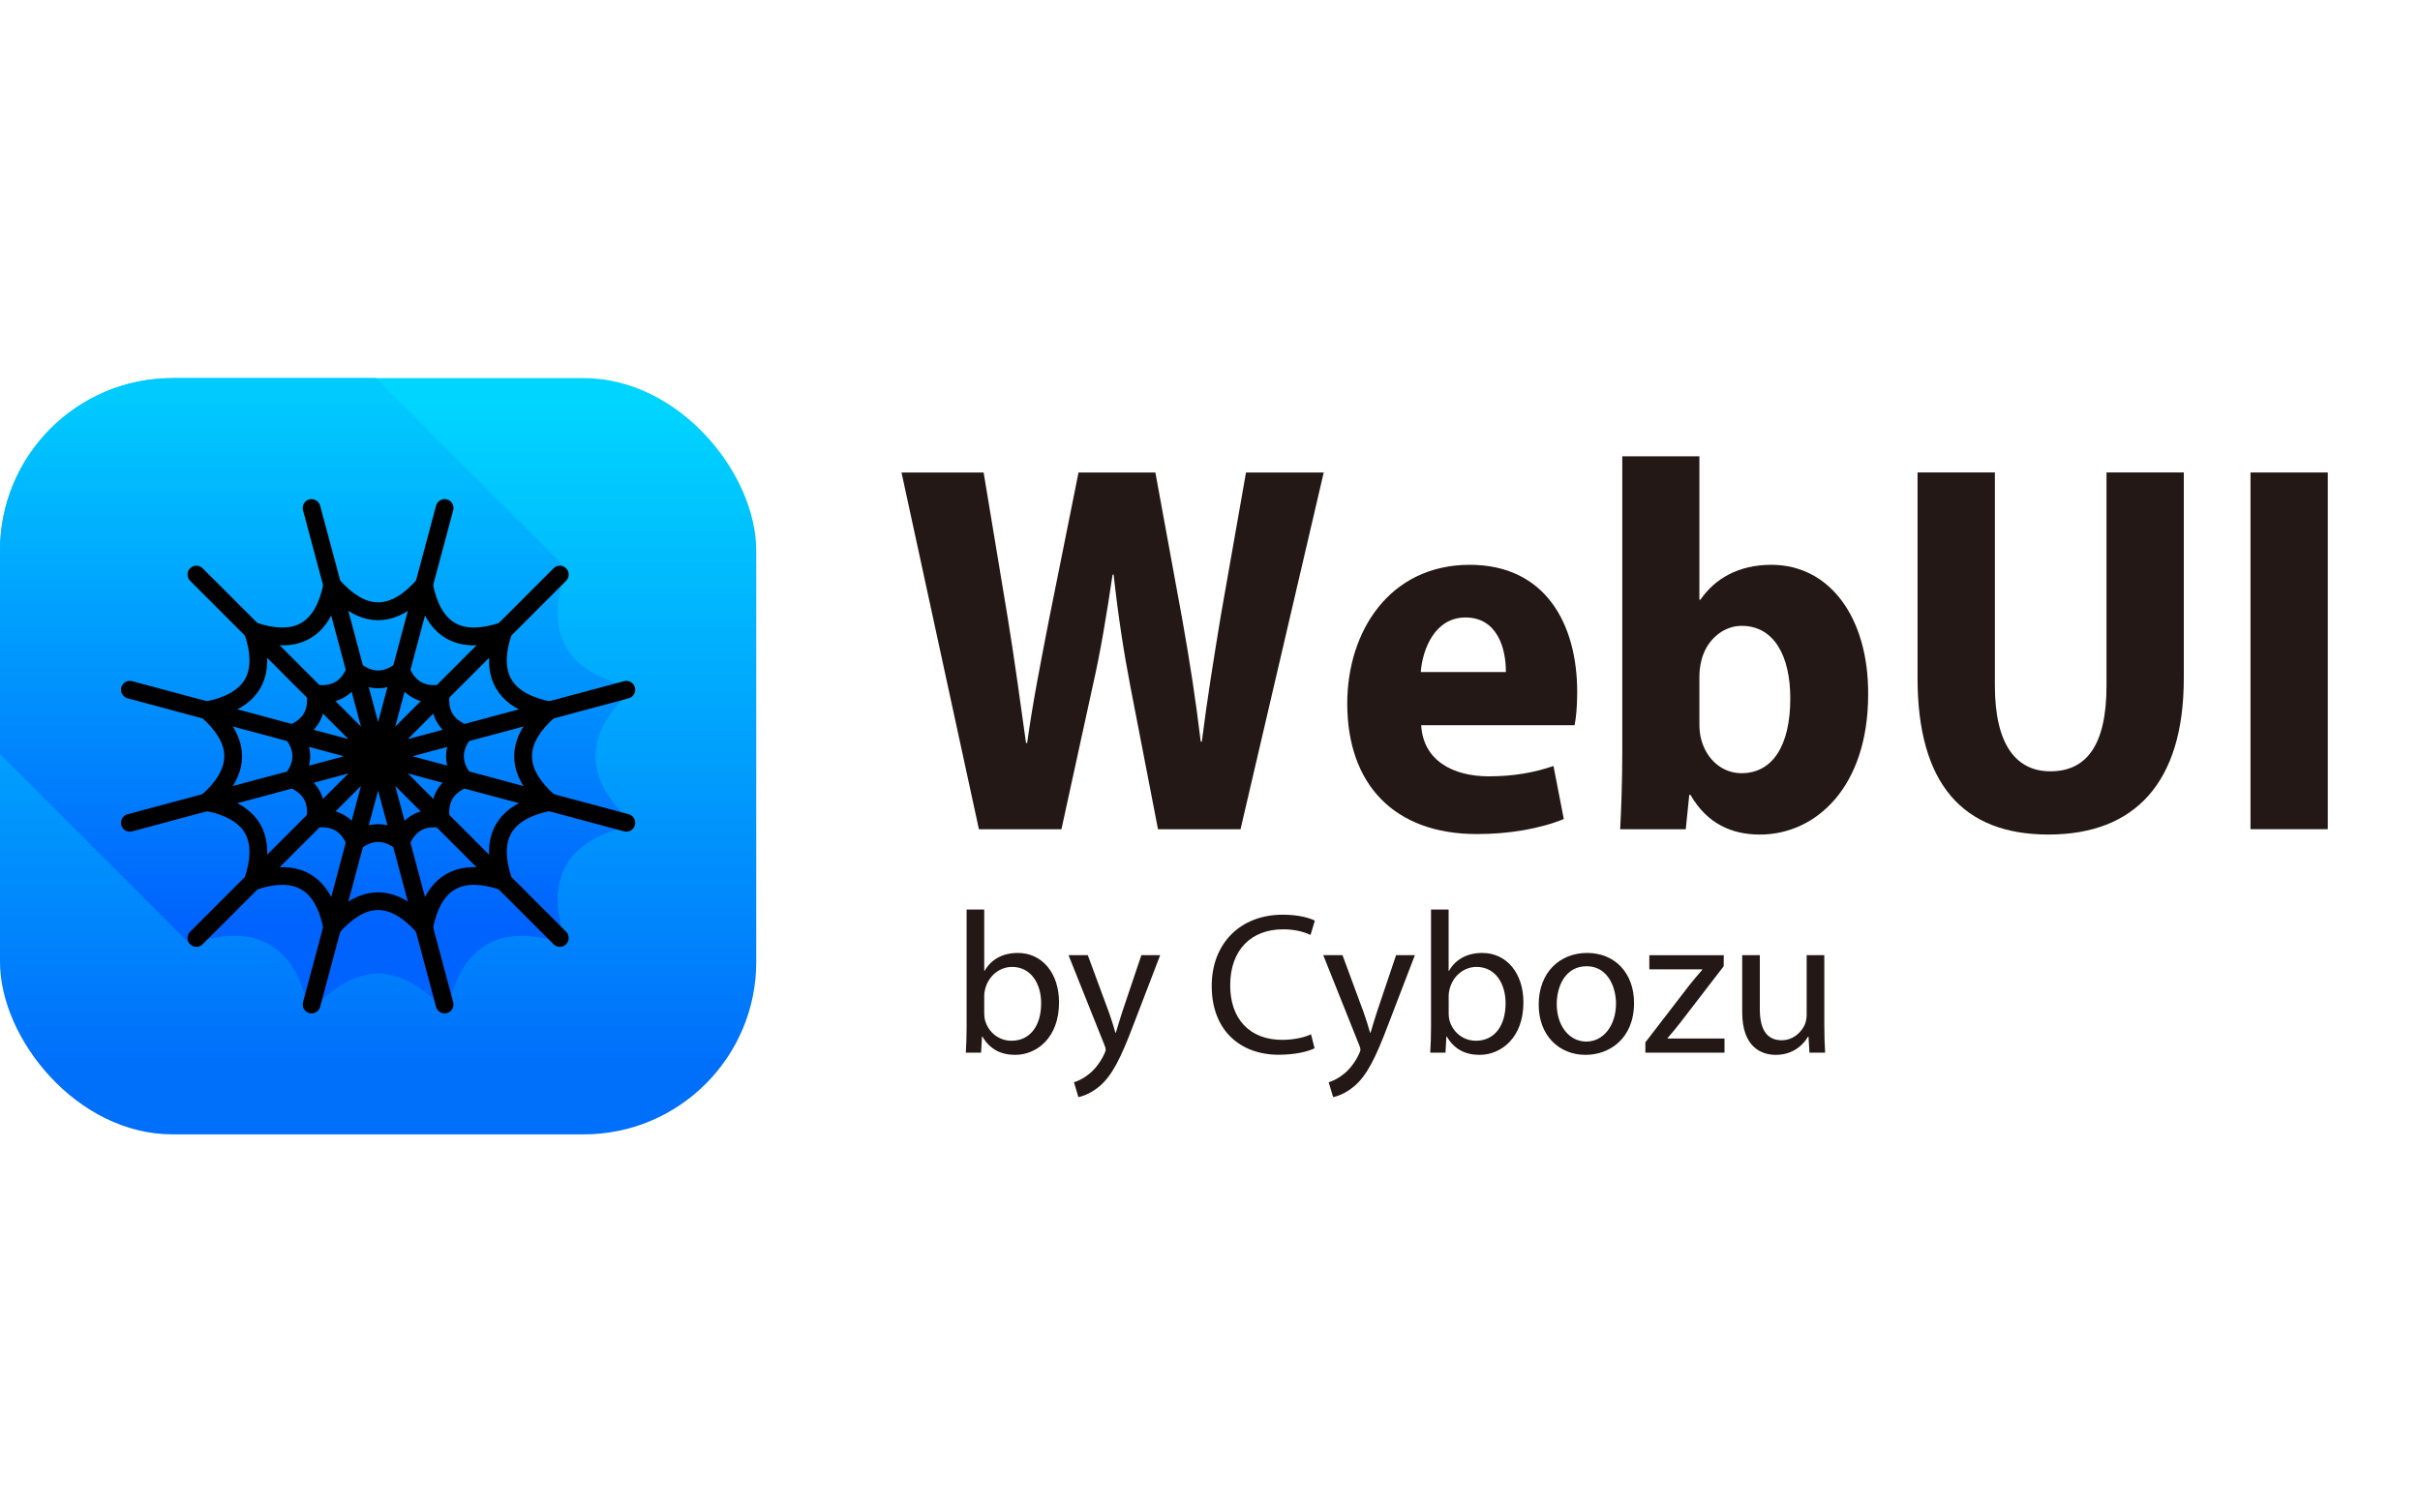 <?xml version="1.0" encoding="UTF-8"?>
<svg id="_レイヤー_1" data-name="レイヤー_1" xmlns="http://www.w3.org/2000/svg" height="60" xmlns:xlink="http://www.w3.org/1999/xlink" viewBox="0 0 96 30">
  <defs>
    <linearGradient id="outer_gradation" x1="15" y1="30" x2="15" y2="0" gradientUnits="userSpaceOnUse">
      <stop offset=".094" stop-color="#0070fb"/>
      <stop offset=".967" stop-color="#00d5ff"/>
    </linearGradient>
    <linearGradient id="inner_gradation" x1="12.594" y1="25.188" x2="12.594" y2="0" gradientUnits="userSpaceOnUse">
      <stop offset=".138" stop-color="#0063fd"/>
      <stop offset=".968" stop-color="#00cafe"/>
    </linearGradient>
  </defs>
  <g>
    <path d="M38.313,26.758c.019-.266.032-.653.032-.997v-4.68h.699v2.431h.016c.247-.436.695-.709,1.319-.709.96,0,1.636.799,1.632,1.97,0,1.387-.879,2.073-1.741,2.073-.558,0-1.004-.219-1.296-.724h-.019l-.036.636h-.606ZM39.044,25.208c0,.087.01.175.029.255.132.488.546.823,1.054.823.74,0,1.175-.599,1.175-1.487,0-.777-.402-1.442-1.154-1.442-.477,0-.923.334-1.064.864-.021.086-.04.181-.04.293v.694Z" style="fill: #231815;"/>
    <path d="M43.152,22.891l.845,2.286c.091.256.186.559.249.789h.02c.069-.228.155-.524.247-.805l.765-2.271h.746l-1.058,2.755c-.501,1.329-.846,2.006-1.325,2.425-.348.301-.69.421-.862.452l-.175-.588c.177-.056.405-.166.616-.344.189-.153.425-.426.588-.783.036-.074.054-.126.054-.17,0-.039-.011-.095-.049-.181l-1.426-3.566h.765Z" style="fill: #231815;"/>
    <path d="M52.149,26.585c-.251.127-.768.257-1.424.257-1.519,0-2.657-.961-2.657-2.729,0-1.691,1.141-2.827,2.813-2.827.666,0,1.096.141,1.278.236l-.171.567c-.262-.125-.637-.223-1.084-.223-1.266,0-2.103.809-2.103,2.224,0,1.318.76,2.161,2.065,2.161.428,0,.859-.086,1.142-.221l.14.555Z" style="fill: #231815;"/>
    <path d="M53.256,22.891l.845,2.286c.091.256.186.559.249.789h.02c.069-.228.154-.524.247-.805l.765-2.271h.746l-1.058,2.755c-.501,1.329-.846,2.006-1.324,2.425-.348.301-.69.421-.862.452l-.175-.588c.177-.056.405-.166.616-.344.189-.153.425-.426.588-.783.035-.074.055-.126.055-.17,0-.039-.012-.095-.05-.181l-1.426-3.566h.765Z" style="fill: #231815;"/>
    <path d="M56.736,26.758c.019-.266.032-.653.032-.997v-4.68h.698v2.431h.017c.247-.436.694-.709,1.318-.709.961,0,1.636.799,1.632,1.97,0,1.387-.878,2.073-1.741,2.073-.558,0-1.004-.219-1.295-.724h-.02l-.035.636h-.606ZM57.467,25.208c0,.087.011.175.029.255.132.488.547.823,1.055.823.74,0,1.175-.599,1.175-1.487,0-.777-.402-1.442-1.154-1.442-.477,0-.923.334-1.063.864-.022.086-.041.181-.041.293v.694Z" style="fill: #231815;"/>
    <path d="M64.821,24.787c0,1.433-.993,2.059-1.923,2.059-1.049,0-1.859-.765-1.859-1.992,0-1.294.852-2.051,1.921-2.051,1.111,0,1.861.807,1.861,1.984ZM61.755,24.832c0,.849.486,1.487,1.173,1.487.674,0,1.178-.631,1.178-1.508,0-.654-.329-1.481-1.165-1.481-.826,0-1.186.769-1.186,1.502Z" style="fill: #231815;"/>
    <path d="M65.272,26.348l1.749-2.272c.173-.216.328-.399.508-.605v-.017h-2.101v-.562h2.953l-.004.439-1.729,2.248c-.165.209-.324.407-.497.601v.017h2.259v.562h-3.139v-.41Z" style="fill: #231815;"/>
    <path d="M72.37,25.699c0,.406.013.753.032,1.059h-.622l-.037-.633h-.02c-.179.312-.587.721-1.28.721-.604,0-1.331-.339-1.331-1.694v-2.261h.699v2.137c0,.736.229,1.238.864,1.238.472,0,.801-.33.931-.646.036-.102.063-.227.063-.36v-2.369h.7v2.809Z" style="fill: #231815;"/>
  </g>
  <g>
    <path d="M38.833,17.895l-3.071-14.151h3.258l.957,5.771c.271,1.665.513,3.438.724,4.957h.046c.219-1.6.547-3.249.885-4.987l1.152-5.74h3.049l1.073,5.858c.289,1.633.529,3.162.726,4.817h.044c.207-1.659.469-3.264.743-4.941l1.009-5.734h3.083l-3.3,14.151h-3.274l-1.094-5.654c-.267-1.386-.485-2.803-.666-4.445h-.042c-.243,1.63-.473,3.042-.797,4.458l-1.232,5.642h-3.27Z" style="fill: #231815;"/>
    <path d="M56.378,13.769c.077,1.409,1.272,2.028,2.681,2.028.991,0,1.813-.152,2.567-.41l.409,2.104c-.954.389-2.176.596-3.451.596-3.277,0-5.139-1.974-5.139-5.178,0-2.865,1.681-5.503,4.86-5.503,2.994,0,4.262,2.335,4.262,5.048,0,.61-.051,1.062-.104,1.315h-6.085ZM59.737,11.659c.007-.934-.339-2.164-1.602-2.164-1.214,0-1.706,1.258-1.774,2.164h3.376Z" style="fill: #231815;"/>
    <path d="M64.271,17.895c.042-.748.084-1.952.084-3.059V3.101h3.059v5.689h.042c.576-.842,1.518-1.384,2.813-1.384,2.325,0,3.857,2.106,3.84,5.14,0,3.671-2.069,5.561-4.295,5.561-1.097,0-2.087-.416-2.755-1.576h-.046l-.14,1.364h-2.603ZM67.414,13.739c0,.221.028.427.071.59.217.816.848,1.344,1.6,1.344,1.226,0,1.935-1.085,1.935-2.969,0-1.651-.623-2.877-1.934-2.877-.745,0-1.41.585-1.596,1.387-.043.178-.076.404-.076.604v1.921Z" style="fill: #231815;"/>
    <path d="M79.136,3.743v8.456c0,2.334.841,3.399,2.198,3.399,1.412,0,2.23-1,2.23-3.399V3.743h3.066v8.172c0,4.15-1.959,6.191-5.37,6.191-3.388,0-5.192-2.001-5.192-6.209V3.743h3.067Z" style="fill: #231815;"/>
    <path d="M92.342,3.743v14.151h-3.066V3.743h3.066Z" style="fill: #231815;"/>
  </g>
  <rect x="0" y="0" width="30" height="30" rx="6.842" ry="6.842" style="fill: url(#outer_gradation);"/>
  <path d="M7.542,22.458h0c2.619-.896,4.195.014,4.728,2.73h0c1.82-2.085,3.64-2.085,5.459,0h0c.533-2.716,2.109-3.626,4.728-2.73h0c-.896-2.619.014-4.195,2.73-4.728h0c-2.085-1.82-2.085-3.64,0-5.459h0c-2.716-.533-3.626-2.109-2.73-4.728h0s0,0,0,0h0S14.916,0,14.916,0H6.842C3.063,0,0,3.063,0,6.842v8.073l7.542,7.542h0s0,0,0,0Z" style="fill: url(#inner_gradation);"/>
  <path d="M24.757,12.022l-8.581,2.299,6.281-6.281c.137-.137.137-.36,0-.497-.137-.137-.36-.137-.497,0l-6.281,6.281,2.299-8.581c.05-.188-.061-.38-.249-.431-.188-.05-.38.061-.431.249l-2.299,8.581-2.299-8.581c-.05-.188-.243-.299-.431-.249s-.299.243-.249.431l2.299,8.581-6.281-6.281c-.137-.137-.36-.137-.497,0-.137.137-.137.36,0,.497l6.281,6.281-8.581-2.299c-.188-.05-.38.061-.431.249-.05.188.061.38.249.431l8.581,2.299-8.581,2.299c-.188.05-.299.243-.249.431s.243.299.431.249l8.581-2.299-6.281,6.281c-.137.137-.137.36,0,.497s.36.137.497,0l6.281-6.281-2.299,8.581c-.05.188.061.38.249.431.188.05.38-.061.431-.249l2.299-8.581,2.299,8.581c.05.188.243.299.431.249s.299-.243.249-.431l-2.299-8.581,6.281,6.281c.137.137.36.137.497,0,.137-.137.137-.36,0-.497l-6.281-6.281,8.581,2.299c.188.05.38-.061.431-.249.05-.188-.061-.38-.249-.431l-8.581-2.299,8.581-2.299c.188-.05.299-.243.249-.431s-.243-.299-.431-.249Z"/>
  <path d="M16.059,18.951l-.362-.276c-.482-.367-.912-.367-1.394,0l-.362.276-.176-.42c-.234-.559-.606-.774-1.207-.697l-.451.058.058-.451c.077-.601-.138-.973-.697-1.207l-.42-.176.276-.362c.367-.482.367-.912,0-1.394l-.276-.362.42-.176c.559-.234.774-.606.697-1.207l-.058-.451.451.058c.601.077.973-.138,1.207-.697l.176-.42.362.276c.482.367.912.367,1.394,0l.362-.276.176.42c.234.559.606.774,1.207.697l.451-.058-.058.451c-.077.601.138.973.697,1.207l.42.176-.276.362c-.367.482-.367.912,0,1.394l.276.362-.42.176c-.559.234-.774.606-.697,1.207l.058.451-.451-.058c-.601-.077-.973.138-1.207.697l-.176.42ZM15,17.696c.26,0,.519.066.776.198.312-.485.767-.748,1.343-.776.027-.576.29-1.032.776-1.343-.265-.513-.265-1.039,0-1.551-.485-.312-.748-.767-.776-1.343-.576-.027-1.032-.29-1.343-.776-.513.265-1.039.265-1.551 0-.312.485-.767.748-1.343.776-.027.576-.29,1.032-.776,1.343.265.513.265,1.039-0,1.551.485.312.748.767.776,1.343.576.027,1.032.29,1.343.776.256-.132.516-.198.776-.198Z"/>
  <path d="M12.973,22.563l-.138-.704c-.157-.797-.454-1.327-.886-1.576s-1.039-.242-1.808.021l-.679.232.232-.679c.263-.768.27-1.377.021-1.808-.249-.431-.779-.729-1.576-.886l-.704-.138.54-.472c.612-.534.922-1.057.922-1.555s-.31-1.021-.922-1.555l-.54-.472.704-.138c.797-.157,1.327-.454,1.576-.886.249-.431.242-1.039-.021-1.808l-.232-.679.679.232c.768.263,1.377.27,1.808.021.431-.249.729-.779.886-1.576l.138-.704.472.54c.534.612,1.057.922,1.555.922s1.021-.31,1.555-.922l.472-.54.138.704c.157.797.454,1.327.886,1.576.431.249,1.039.242,1.808-.021l.679-.232-.232.679c-.263.768-.27,1.377-.021,1.808.249.431.779.729,1.576.886l.704.138-.54.472c-.612.534-.922,1.057-.922,1.555s.31,1.021.922,1.555l.54.472-.704.138c-.797.157-1.327.454-1.576.886-.249.431-.242,1.039.021,1.808l.232.679-.679-.232c-.768-.263-1.377-.27-1.808-.021-.431.249-.729.779-.886,1.576l-.138.704-.472-.54c-.534-.612-1.057-.922-1.555-.922s-1.021.31-1.555.922l-.472.54ZM15,20.398c.554,0,1.102.238,1.636.709.227-.675.583-1.155,1.063-1.432.479-.277,1.073-.345,1.771-.204-.141-.698-.073-1.292.204-1.771.277-.479.757-.835,1.432-1.063-.471-.534-.709-1.083-.709-1.636s.238-1.102.709-1.636c-.675-.227-1.155-.583-1.432-1.063-.277-.479-.345-1.073-.204-1.771-.698.141-1.292.073-1.771-.204-.479-.277-.835-.757-1.063-1.432-.534.471-1.083.709-1.636.709s-1.102-.238-1.636-.709c-.227.675-.583,1.155-1.063,1.432-.479.277-1.073.345-1.771.204.141.698.073,1.292-.204,1.771-.277.479-.757.835-1.432,1.063.471.534.709,1.083.709,1.636s-.238,1.102-.709,1.636c.675.227,1.155.583,1.432,1.063.277.479.345,1.073.204,1.771.698-.141,1.292-.073,1.771.204.479.277.835.757,1.063,1.432.534-.471,1.083-.709,1.636-.709Z"/>
</svg>
